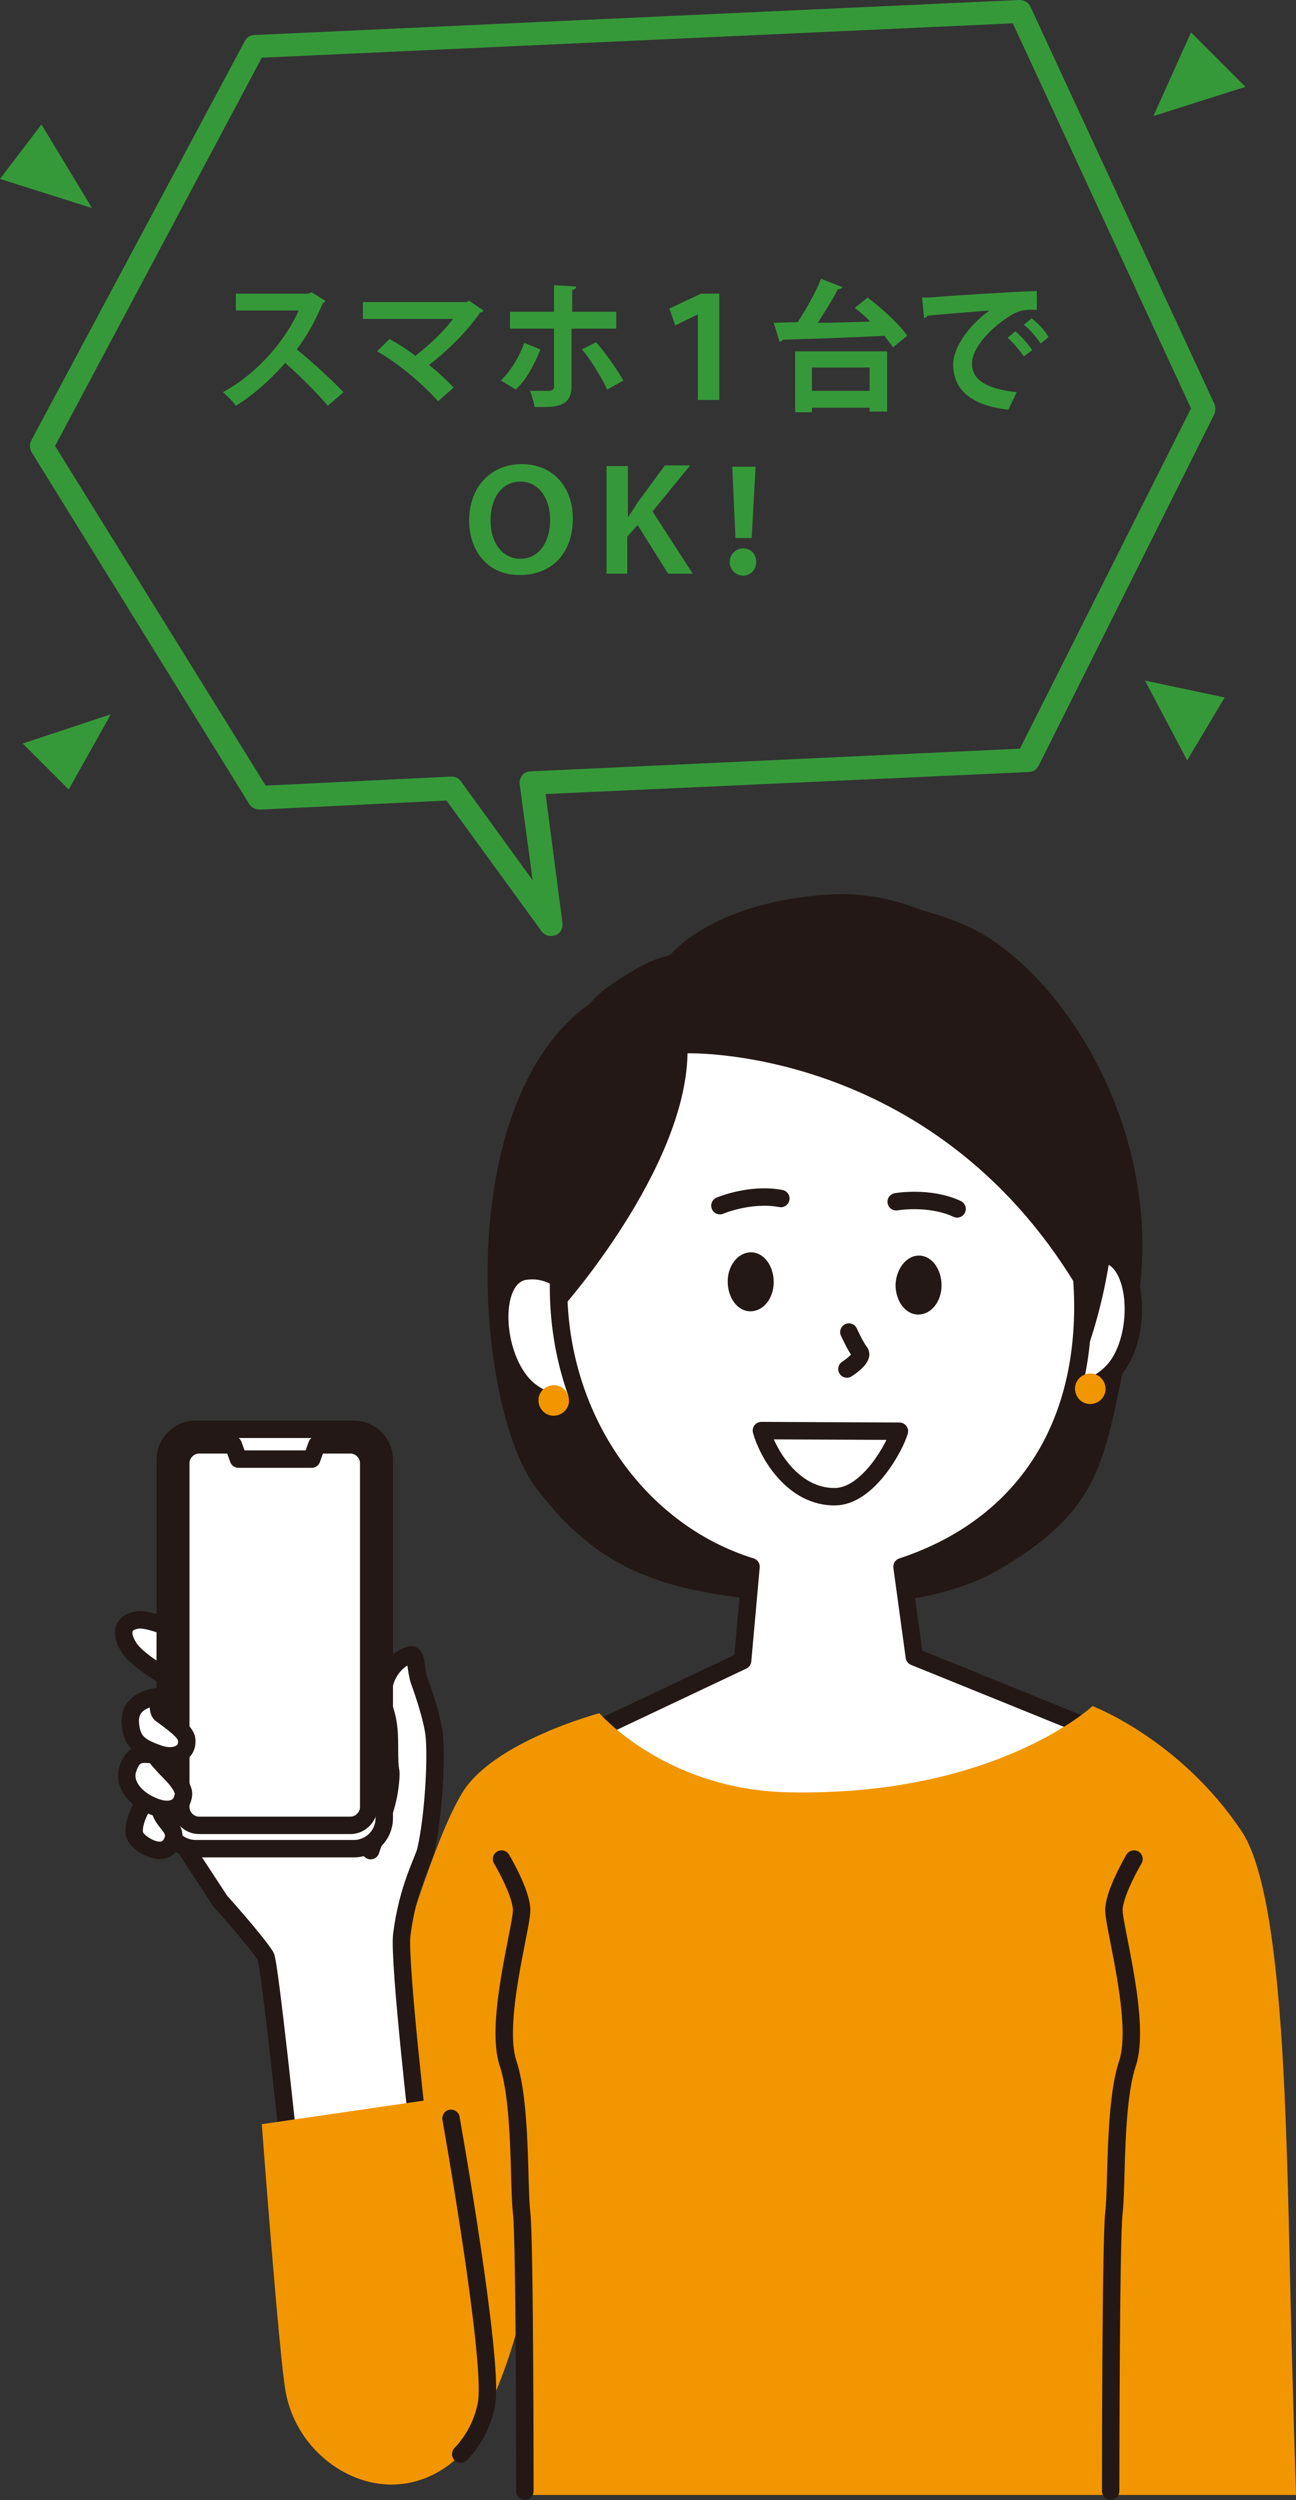 <?xml version="1.0" encoding="utf-8"?>
<!-- Generator: Adobe Illustrator 26.5.3, SVG Export Plug-In . SVG Version: 6.00 Build 0)  -->
<svg version="1.1" id="レイヤー_1" xmlns="http://www.w3.org/2000/svg" xmlns:xlink="http://www.w3.org/1999/xlink" x="0px"
	 y="0px" viewBox="0 0 200 385.7" style="enable-background:new 0 0 200 385.7;" xml:space="preserve">
<rect x="0" y="0" width="200" height="385.7" fill="#333333" stroke="none"/>
<style type="text/css">
	.st0{fill-rule:evenodd;clip-rule:evenodd;fill:#231815;}
	
		.st1{fill-rule:evenodd;clip-rule:evenodd;fill:#FFFFFF;stroke:#231815;stroke-width:2.69;stroke-linecap:round;stroke-linejoin:round;stroke-miterlimit:10;}
	.st2{fill:#FFFFFF;stroke:#231815;stroke-width:2.69;stroke-linecap:round;stroke-linejoin:round;stroke-miterlimit:10;}
	.st3{fill:none;stroke:#231815;stroke-width:2.69;stroke-linecap:round;stroke-linejoin:round;stroke-miterlimit:10;}
	
		.st4{fill-rule:evenodd;clip-rule:evenodd;fill:none;stroke:#231815;stroke-width:2.69;stroke-linecap:round;stroke-linejoin:round;stroke-miterlimit:10;}
	.st5{fill-rule:evenodd;clip-rule:evenodd;fill:#F29600;}
	.st6{fill:#F29600;}
	.st7{fill-rule:evenodd;clip-rule:evenodd;fill:#FFFFFF;}
	.st8{fill:#369939;}
</style>
<g>
	<path class="st0" d="M174.7,205.4c-4.5,18.2-3.1,26.6-20.5,36.7c0,0-9.6,6.5-29.2,5.3c-20.6-1.3-31.7-3.8-42.3-17.9
		c-9.4-12.4-13.4-60.8,9.4-75.4c14.9-9.6,34.4-21.1,57-11.3C164.3,149.6,181.7,177,174.7,205.4z"/>
	<g>
		<g>
			<path class="st1" d="M90.3,201.6c0,0-3.3-6.3-9.2-5.5c-5.9,0.8-4.9,14.2,0.7,18.5c5.1,3.9,10.6,1.2,10.6,1.2L90.3,201.6z"/>
		</g>
	</g>
	<g>
		<g>
			<path class="st1" d="M161.6,200c0,0,2.6-6.6,8.5-6.5c5.9,0.2,6.4,13.6,1.3,18.4c-4.6,4.4-10.4,2.3-10.4,2.3L161.6,200z"/>
		</g>
	</g>
	<g>
		<path class="st0" d="M169.2,200.8c0,0,5.5-13.2,1.2-29.6c-4.3-16.4-23.3-34.5-42.5-33.2c-18.4,1.2-24.6,9.5-24.6,9.5
			s-2.6-0.2-9.8,5c-9.9,7.2-15.6,36.1-4,47.8L169.2,200.8z"/>
		<path class="st2" d="M86.2,197.6c0.5-25,19.3-44.9,42.1-44.5c22.8,0.4,39.3,24.6,38.8,49.6c-0.4,20.2-11.2,33.5-27.9,39l1.9,13.9
			l26.4,10.7c0,0-14.1,19.2-38.5,20.7c-24.4,1.5-42.1-17.7-42.1-17.7l27.7-13.1l1.3-14.5C98.4,236.3,85.8,218.5,86.2,197.6z"/>
		<path class="st0" d="M167.8,208.1c0,0,12-31.6-4.6-48.1c-17.6-17.6-36.3-17.6-50.6-13.8C98.2,150,73,176.8,86.9,201.6
			c0,0,18.9-21.3,19.2-39.1c0,0,37.6-1.2,60,35.9L167.8,208.1z"/>
		<path class="st1" d="M117.5,220.7c1,3.6,4.9,10.3,11.4,10.2c5.1-0.1,9.2-7.7,9.9-10.1L117.5,220.7z"/>
	</g>
	<g>
		<path class="st0" d="M138.2,198.2c0,2.5,1.5,4.6,3.5,4.6c2,0,3.6-2,3.6-4.5c0-2.5-1.5-4.6-3.5-4.6
			C139.9,193.7,138.3,195.7,138.2,198.2z"/>
		<path class="st0" d="M112.3,197.7c0,2.5,1.5,4.6,3.5,4.6c2,0,3.6-2,3.6-4.5c0-2.5-1.5-4.6-3.5-4.6
			C113.9,193.2,112.3,195.2,112.3,197.7z"/>
		<path class="st3" d="M111.1,186c0,0,4.7-2,9.4-1.1"/>
		<path class="st3" d="M138.3,185.4c0,0,5.1-0.9,9.4,1.1"/>
		<path class="st4" d="M131,205.5c0,0,1,2.2,1.7,3.1c0.7,0.9-2,2.6-2,2.6"/>
	</g>
	<path class="st5" d="M92.5,264.3c0,0,10.2,11.8,29.1,12.2c32,0.7,47-13.3,47-13.3s13.5,5.1,23,19.3c6,9,6.8,39.2,7.4,65.1
		c0.4,19.3,1,37.3,1,37.3H81.1l0.2-31.6c0,0-4.2,21.4-12.5,26.6c-8.4,5.2-21.3-9.8-21.3-9.8l-5.9-41.3c0,0,13.6-7.1,14.2-8.7
		c4.8-14.4,10.6-35.2,15.4-43.3C75.9,268.7,92.5,264.3,92.5,264.3z"/>
	<g>
		<path class="st4" d="M77.4,286.8c0,0,3.1,5.2,3.1,7.9s-4.2,17.3-2.1,23.6c2.1,6.3,1.6,18.9,2.1,23.1c0.5,4.2,0.5,42.9,0.5,42.9"/>
		<path class="st4" d="M175,286.8c0,0-3.1,5.2-3.1,7.9s4.2,17.3,2.1,23.6c-2.1,6.3-1.6,18.9-2.1,23.1c-0.5,4.2-0.5,42.9-0.5,42.9"/>
	</g>
	<path class="st6" d="M83.1,216.2c0.1,1.3,1.2,2.3,2.5,2.2c1.3-0.1,2.3-1.2,2.2-2.5c-0.1-1.3-1.2-2.3-2.5-2.2
		C84,213.8,83,214.9,83.1,216.2z"/>
	<path class="st6" d="M165.9,214.4c0.1,1.3,1.2,2.3,2.5,2.2c1.3-0.1,2.3-1.2,2.2-2.5c-0.1-1.3-1.2-2.3-2.5-2.2
		C166.8,212,165.8,213.1,165.9,214.4z"/>
	<g>
		<path class="st1" d="M28.1,284.3l5.9,9c0,0,5.5,6.1,7,8.5c0.6,1,3.6,29.7,3.6,29.7l20.2-0.4c0,0-3.3-28.5-2.8-32.6
			c0.9-7.2,3.3-11.4,3.7-13c1.2-5.1,1.7-14.3,1.3-17.9c-0.3-2.5-1.6-6.4-2.3-8.3c-0.6-1.8-0.4-4.2-1.3-4c-1.7,0.3-4.3,2.6-4.3,6.3
			c0,2.8,1,2.5,1,7.6c0,5.2,0.3,3.1,0.2,5.1c-0.3,3.9-1.2,5.7-3.1,11.2"/>
		<path class="st1" d="M31.9,253.7c0,0-7.8-4-10.5-3.8c-2.3,0.2-3.1,1.9-1.4,4.4c1.9,2.8,9.5,6.5,9.5,6.5L31.9,253.7z"/>
		<g>
			<path class="st7" d="M25.5,280.5c0,2.6,2.1,4.7,4.7,4.7h24.4c2.6,0,4.7-2.1,4.7-4.7v-55.3c0-2.6-2.1-4.7-4.7-4.7H30.2
				c-2.6,0-4.7,2.1-4.7,4.7V280.5z"/>
			<path class="st3" d="M25.5,280.5c0,2.6,2.1,4.7,4.7,4.7h24.4c2.6,0,4.7-2.1,4.7-4.7v-55.3c0-2.6-2.1-4.7-4.7-4.7H30.2
				c-2.6,0-4.7,2.1-4.7,4.7V280.5z"/>
		</g>
		<g>
			<path class="st7" d="M27.9,280c0,1.5,1.3,2.8,2.8,2.8h23.4c1.5,0,2.8-1.3,2.8-2.8v-54.4c0-1.5-1.3-2.8-2.8-2.8H30.7
				c-1.5,0-2.8,1.3-2.8,2.8V280z"/>
			<path class="st3" d="M27.9,278.8c0,1.5,1.3,2.8,2.8,2.8h23.4c1.5,0,2.8-1.3,2.8-2.8v-53.1c0-1.5-1.3-2.8-2.8-2.8h-5.2l-0.8,2.2
				H36.8l-0.8-2.2h-5.3c-1.5,0-2.8,1.3-2.8,2.8V278.8z"/>
		</g>
		<path class="st1" d="M22.9,277.2c0,0,1.9-0.2,2.1,0c0.3,0.3-0.5,1.4-0.3,2c0.5,2.1,2.8,2.8,1.9,4.9c-1.2,2.8-4.8,0.6-5.6-0.6
			C20.3,282.6,20.8,280,22.9,277.2z"/>
		<path class="st1" d="M23.8,270.7c0,0,1,1.3,2.3,2.6c1.1,1.1,2.4,2.6,2.2,3.7c-0.4,2.4-2.7,2.6-5,1.5c-2.3-1-4.3-3.2-3.6-5.5
			C20.6,270.2,21.9,270.6,23.8,270.7z"/>
		<path class="st1" d="M24.5,261.7c0,0-0.3,2.2,0.3,2.7c1.2,0.9,3.9,2.7,4,3.9c0.3,2.4-2.2,3.1-4.5,2.2c-2.8-1-4.1-1.9-4.2-5
			C20.1,262.4,23.3,261.9,24.5,261.7z"/>
	</g>
	<path class="st5" d="M40.4,327.7l28.9-4.2c0,0,6.8,40.4,5.8,47.2c-1,6.8-7.3,12.6-14.7,12.6c-7.3,0-14.7-5.8-16.3-14.2
		C43.1,363.9,40.4,327.7,40.4,327.7z"/>
	<path class="st4" d="M69.6,326.8c0,0,6.6,37.1,5.5,43.9c-0.5,2.9-1.9,5.7-4,7.9"/>
</g>
<g>
	<g>
		<path class="st8" d="M85,144.4c-0.6,0-1.1-0.3-1.4-0.7l-14.7-20.2l-28.8,1.4c-0.6,0-1.3-0.3-1.6-0.8L4.9,69.8
			c-0.3-0.5-0.4-1.2-0.1-1.8L37.8,6.3c0.3-0.6,0.9-0.9,1.5-0.9l118-5.4c0.8,0,1.4,0.4,1.7,1l28.4,61.3c0.2,0.5,0.2,1.1,0,1.6
			l-27.1,54.2c-0.3,0.6-0.9,1-1.5,1l-74.6,3.4l2.6,19.9c0.1,0.8-0.3,1.6-1.1,1.9C85.5,144.3,85.3,144.4,85,144.4z M69.7,119.8
			c0.6,0,1.1,0.3,1.4,0.7l11.1,15.3l-2-14.8c-0.1-0.5,0.1-1,0.4-1.4c0.3-0.4,0.8-0.6,1.3-0.6l75.5-3.5L183.8,63L156.3,3.6L40.4,8.9
			L8.5,68.8L41,121.2L69.7,119.8C69.7,119.8,69.7,119.8,69.7,119.8z"/>
	</g>
	<g>
		<polygon class="st8" points="17.1,110.2 3.5,114.7 10.6,121.8 		"/>
	</g>
	<g>
		<polygon class="st8" points="14.2,32.1 0,27.6 6.4,19.2 		"/>
	</g>
	<g>
		<polygon class="st8" points="183.8,5 192.2,13.4 178,17.9 		"/>
	</g>
	<g>
		<polygon class="st8" points="176.7,105 189,107.6 183.2,117.3 		"/>
	</g>
</g>
<g>
	<path class="st8" d="M50.2,46.4c-0.1,0.2-0.2,0.3-0.4,0.4c-1.2,2.8-2.3,4.8-4,7.1c2.1,1.7,5.3,4.6,7.2,6.6l-2.4,2.1
		c-1.7-2-4.8-5.1-6.6-6.6c-2,2.3-4.8,4.9-7.6,6.6c-0.4-0.6-1.4-1.6-2-2.1c5.4-2.9,9.7-8.1,11.7-12.6h-9.7v-2.6h11.2l0.5-0.2
		L50.2,46.4z"/>
	<path class="st8" d="M74.6,47.9c-0.1,0.2-0.2,0.3-0.5,0.3c-1.8,2.7-5,5.9-7.9,8.1c1.3,1,2.9,2.5,3.8,3.5l-2.4,2.1
		c-2.4-2.7-6.2-5.9-9.4-7.7l1.9-1.9c1.3,0.7,2.7,1.6,4,2.6c2.2-1.7,4.5-3.9,5.8-5.7H56v-2.6h16l0.4-0.2L74.6,47.9z"/>
	<path class="st8" d="M83.4,53.9c-1,2.5-2.2,4.7-3.8,6.2l-2.3-1.4c1.4-1.4,2.7-3.3,3.6-5.8L83.4,53.9z M88.2,50.7v8.9
		c0,1.4-0.5,2.3-1.4,2.7c-0.9,0.5-2.1,0.5-4.3,0.5c-0.1-0.7-0.4-1.7-0.7-2.5c0.9,0,2.5,0,2.9,0c0.6,0,0.8-0.3,0.8-0.7v-8.9h-6.8
		v-2.6h6.8v-4.1l3.4,0.2c0,0.3-0.2,0.5-0.6,0.5v3.4h6.8v2.6H88.2z M92,52.8c1.5,1.7,3.2,4.2,4.2,5.9l-2.5,1.4
		c-0.8-1.8-2.6-4.7-3.9-6.2L92,52.8z"/>
	<path class="st8" d="M107.7,48.5L107.7,48.5l-3.5,1.7l-0.9-2.6l4.9-2.3h2.8v16.4h-3.3V48.5z"/>
	<path class="st8" d="M130,44.3c-0.1,0.2-0.3,0.3-0.7,0.3c-0.8,1.6-2,3.5-3.1,5.2c2.6,0,5.4-0.1,8.1-0.2c-0.8-0.8-1.6-1.5-2.4-2.1
		l2-1.6c2.2,1.7,4.9,4.1,6.1,5.9l-2.2,1.8c-0.3-0.5-0.8-1.1-1.3-1.8c-5.8,0.3-11.9,0.5-15.7,0.6c-0.1,0.2-0.3,0.3-0.5,0.3l-0.9-2.9
		l3.7-0.1c1.3-2,2.8-4.6,3.6-6.7L130,44.3z M122.7,63.6v-9.4h14.2v9.3h-2.7v-0.6h-8.9v0.7H122.7z M134.2,56.7h-8.9v3.6h8.9V56.7z"/>
	<path class="st8" d="M142.3,45.9c0.7,0,1.7,0,2.3-0.1c2.5-0.2,11.8-0.8,15.4-0.9l0,2.9c-1.9-0.1-3,0.1-4.7,1.3
		c-2.4,1.6-5.3,4.5-5.3,7s2.2,3.9,6.9,4.4l-1.3,2.7c-6.1-0.7-8.5-3.3-8.5-7c0-2.6,2.4-6,5.6-8.3c-2.7,0.2-7.6,0.6-9.6,0.8
		c0,0.2-0.3,0.3-0.5,0.4L142.3,45.9z M156.7,51.1c0.9,0.8,2,2,2.6,2.9l-1.3,1c-0.5-0.8-1.8-2.3-2.5-2.9L156.7,51.1z M159.2,49.1
		c1,0.8,2.1,1.9,2.6,2.9l-1.2,1c-0.5-0.8-1.7-2.2-2.6-2.9L159.2,49.1z"/>
	<path class="st8" d="M72.4,80.3c0-5,3.2-8.7,8.1-8.7c5,0,7.9,3.7,7.9,8.4c0,5.5-3.4,8.7-8.1,8.7C75.3,88.8,72.4,85,72.4,80.3z
		 M84.9,80.2c0-3.1-1.6-5.9-4.6-5.9c-3,0-4.6,2.7-4.6,6c0,3.4,1.8,5.9,4.6,5.9C83.2,86.2,84.9,83.6,84.9,80.2z"/>
	<path class="st8" d="M93.7,71.9h3.2v7.8H97c0.4-0.7,0.9-1.3,1.2-1.9l4.4-6h3.9l-5.8,7.1l6.2,9.6h-3.8l-4.7-7.5l-1.6,1.8v5.7h-3.2
		V71.9z"/>
	<path class="st8" d="M112.6,86.7c0-1.1,0.9-2.1,2.1-2.1s2,0.9,2,2.1c0,1.2-0.9,2.1-2,2.1C113.5,88.8,112.6,87.8,112.6,86.7z
		 M113.5,83L113,72h3.6L116,83H113.5z"/>
</g>
</svg>
